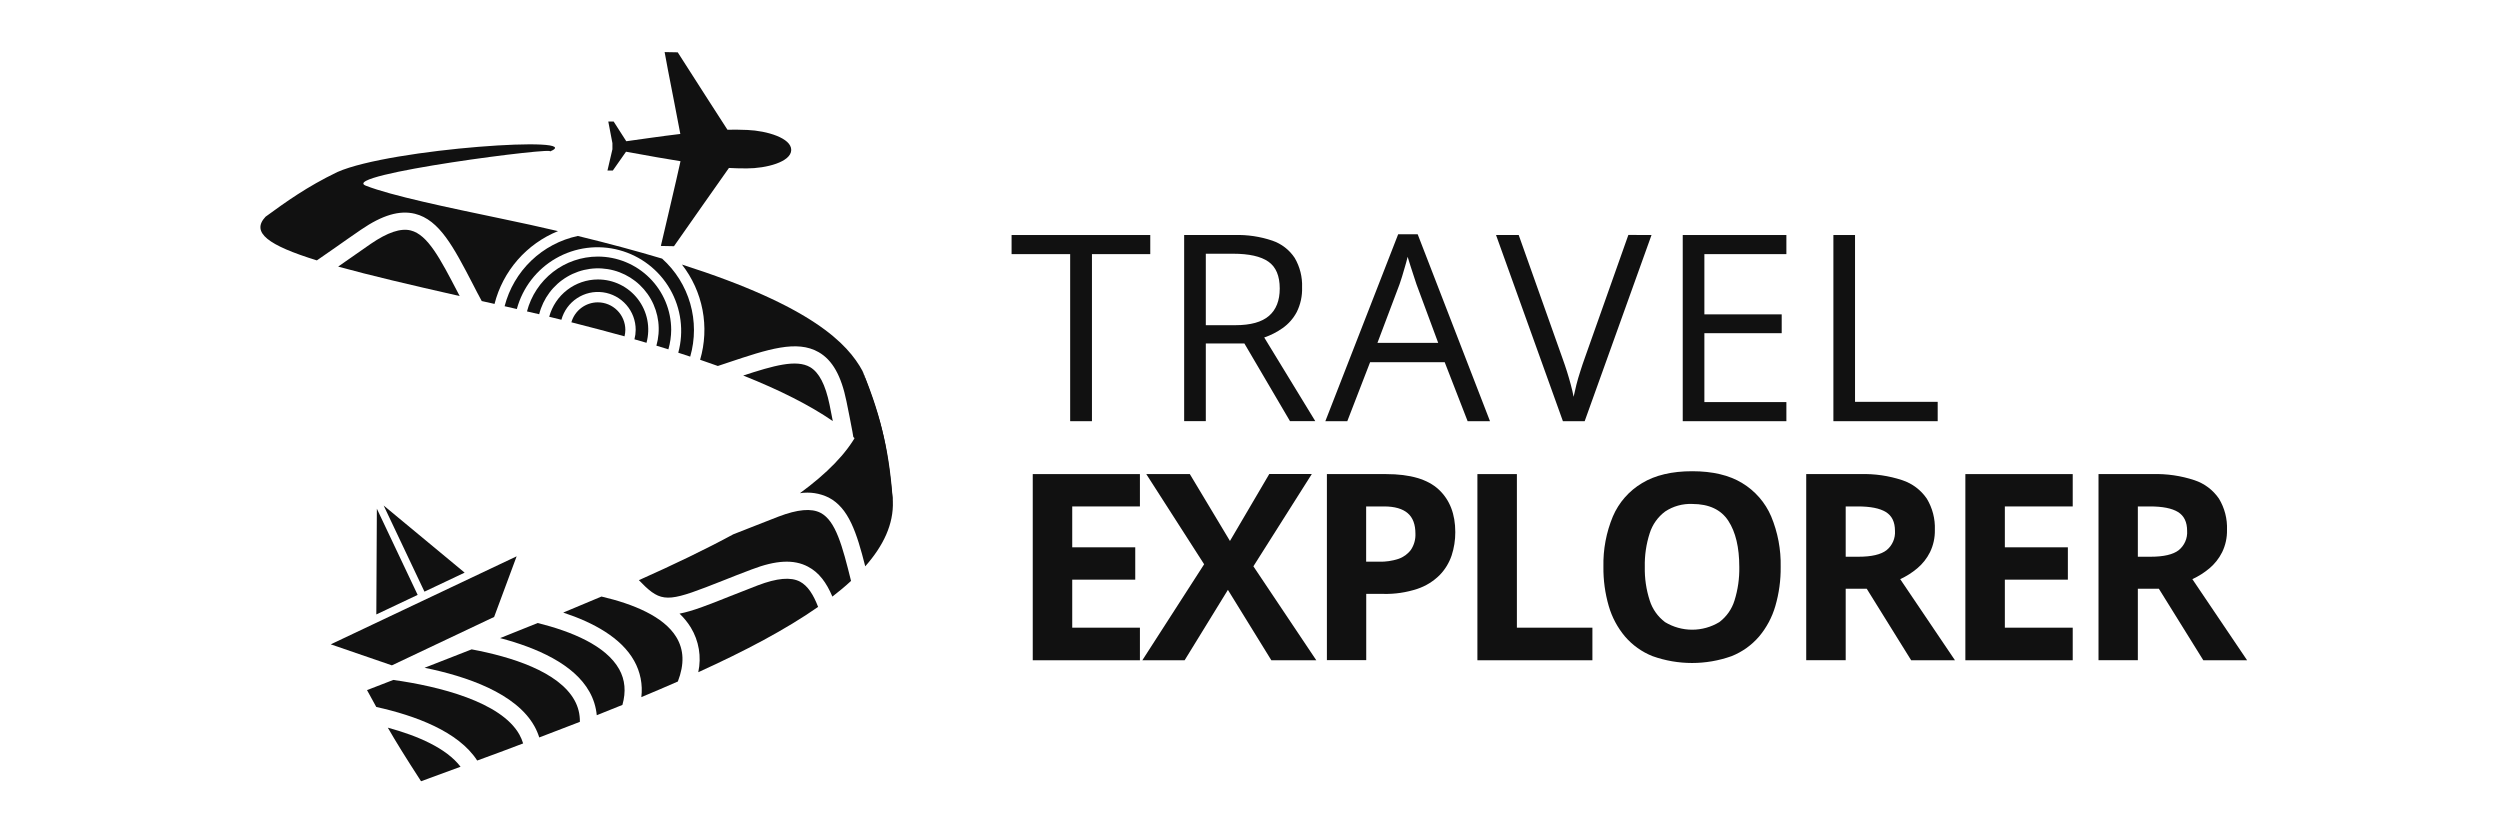 <?xml version="1.0" encoding="UTF-8"?>
<svg xmlns="http://www.w3.org/2000/svg" width="240" height="80" viewBox="0 0 240 80" fill="none">
  <path d="M60.098 14.565L60.332 14.605C61.26 14.772 62.191 14.942 63.121 15.107C63.453 15.166 64.92 15.414 65.328 15.476L64.926 17.262L64.154 20.582L63.442 23.611L64.702 23.636L67.51 19.63L69.978 16.124C70.471 16.151 71.027 16.169 71.693 16.167C73.541 16.167 75.939 15.555 75.958 14.403C75.977 13.251 73.611 12.555 71.766 12.477C71.003 12.444 70.385 12.439 69.835 12.455L67.809 9.31L65.063 5.024L63.804 5L64.117 6.689L64.734 9.855L65.311 12.86C64.362 12.968 63.423 13.1 62.479 13.229L60.122 13.559L58.913 11.67H58.396L58.792 13.742V14.33L58.317 16.369H58.833L60.098 14.565Z" fill="#111111"></path>
  <path d="M60.88 63.44C61.475 64.498 61.716 65.719 61.568 66.924C62.765 66.424 63.934 65.925 65.074 65.425C65.716 63.747 65.662 62.369 64.915 61.144C63.715 59.188 60.821 57.988 57.743 57.268C56.551 57.777 55.326 58.29 54.069 58.808C56.955 59.755 59.645 61.22 60.88 63.44Z" fill="#111111"></path>
  <path d="M49.862 70.52C48.108 67.377 42.118 65.878 37.756 65.274L35.234 66.25L36.122 67.868C39.855 68.694 44.009 70.218 45.81 73.012C47.297 72.473 48.768 71.925 50.221 71.369C50.132 71.074 50.012 70.789 49.862 70.52Z" fill="#111111"></path>
  <path d="M56.588 66.412C56.977 67.104 57.216 67.871 57.289 68.661C58.12 68.33 58.94 68.003 59.752 67.671C60.111 66.393 60.006 65.26 59.442 64.246C58.174 61.972 54.856 60.615 51.62 59.809C50.44 60.289 49.237 60.772 48.011 61.257C51.512 62.182 55.099 63.744 56.588 66.412Z" fill="#111111"></path>
  <path d="M37.23 69.856C38.067 71.307 38.908 72.661 40.421 75L44.214 73.608C42.865 71.833 40.111 70.638 37.23 69.856Z" fill="#111111"></path>
  <path d="M51.305 69.716C51.496 70.059 51.651 70.421 51.769 70.795C53.085 70.297 54.385 69.798 55.667 69.298C55.683 68.571 55.504 67.853 55.149 67.218C53.611 64.462 49.075 63.051 45.279 62.339C43.801 62.918 42.294 63.507 40.759 64.106C44.791 64.926 49.533 66.541 51.305 69.716Z" fill="#111111"></path>
  <path d="M78.779 49.236C77.894 48.774 76.575 48.893 74.733 49.594C73.703 49.988 72.791 50.349 71.977 50.673C71.41 50.897 70.898 51.105 70.396 51.294C67.718 52.745 64.678 54.204 61.333 55.696C61.535 55.903 61.738 56.114 61.951 56.313C63.682 57.932 64.537 57.662 69.387 55.744C70.196 55.42 71.124 55.054 72.163 54.665C74.496 53.772 76.209 53.683 77.557 54.395C78.636 54.956 79.343 55.941 79.909 57.273C80.554 56.775 81.153 56.276 81.7 55.768C80.867 52.407 80.228 49.996 78.779 49.236Z" fill="#111111"></path>
  <path d="M76.794 47.347C77.736 47.2 78.7 47.346 79.556 47.766C81.466 48.761 82.237 51.107 83.062 54.366C84.835 52.362 85.792 50.29 85.714 48.127L85.695 47.887C85.245 43.507 84.826 40.499 82.801 35.614C84.295 39.773 81.951 43.571 76.794 47.347Z" fill="#111111"></path>
  <path d="M78.539 58.263C78.084 57.079 77.549 56.24 76.797 55.836C75.915 55.374 74.593 55.493 72.751 56.194C71.721 56.588 70.809 56.952 69.994 57.273C67.969 58.083 66.488 58.668 65.236 58.908C65.651 59.302 66.014 59.748 66.315 60.235C67.098 61.522 67.355 63.061 67.033 64.532C71.534 62.493 75.462 60.41 78.539 58.263Z" fill="#111111"></path>
  <path d="M39.434 22.125C38.468 21.882 37.208 22.306 35.587 23.414C34.678 24.037 33.874 24.601 33.16 25.106L32.464 25.594C35.461 26.422 39.35 27.339 44.13 28.421L43.941 28.059C42.269 24.852 41.068 22.532 39.434 22.125Z" fill="#111111"></path>
  <path d="M77.764 35.242C76.445 34.481 74.288 35.091 71.348 36.051C74.9 37.465 77.751 38.913 79.949 40.423C79.852 39.924 79.747 39.396 79.634 38.832C79.237 36.92 78.628 35.749 77.764 35.242Z" fill="#111111"></path>
  <path d="M57.39 24.631C55.834 24.634 54.323 25.152 53.093 26.105C51.863 27.058 50.983 28.39 50.59 29.896L51.761 30.166C51.949 29.416 52.285 28.712 52.748 28.093C53.211 27.474 53.793 26.954 54.459 26.563C55.126 26.171 55.863 25.916 56.629 25.812C57.395 25.709 58.174 25.759 58.92 25.959C59.667 26.159 60.366 26.506 60.977 26.979C61.588 27.452 62.099 28.042 62.48 28.714C62.861 29.387 63.104 30.128 63.196 30.895C63.288 31.663 63.225 32.441 63.014 33.184L64.165 33.537C64.341 32.923 64.432 32.288 64.435 31.649C64.428 29.785 63.682 28 62.362 26.685C61.041 25.369 59.254 24.631 57.39 24.631Z" fill="#111111"></path>
  <path d="M48.442 29.397L49.616 29.667C50.172 27.611 51.522 25.861 53.368 24.801C55.215 23.741 57.407 23.458 59.462 24.015C61.517 24.571 63.267 25.921 64.328 27.767C65.388 29.614 65.671 31.806 65.114 33.861C65.503 33.985 65.886 34.109 66.261 34.236C66.74 32.573 66.74 30.808 66.263 29.144C65.787 27.481 64.851 25.985 63.563 24.828C61.174 24.113 58.487 23.385 55.471 22.651C53.789 23.012 52.24 23.834 50.998 25.025C49.757 26.217 48.872 27.731 48.442 29.397Z" fill="#111111"></path>
  <path d="M85.695 47.887C85.312 42.541 84.347 39.684 82.801 35.614C81.38 32.984 77.916 29.37 65.466 25.397C66.462 26.672 67.139 28.167 67.443 29.757C67.746 31.346 67.667 32.985 67.211 34.538C67.791 34.738 68.36 34.934 68.913 35.134L69.884 34.81C73.722 33.526 76.498 32.601 78.599 33.812C79.915 34.57 80.757 36.065 81.258 38.514C81.482 39.593 81.668 40.572 81.833 41.438L81.919 41.953C84.131 43.887 85.358 45.931 85.695 48.132V47.887Z" fill="#111111"></path>
  <path d="M47.474 29.178C47.87 27.616 48.629 26.17 49.688 24.955C50.747 23.741 52.077 22.792 53.57 22.187C51.844 21.785 50.018 21.378 48.079 20.979C42.924 19.9 37.592 18.791 35.118 17.826C32.407 16.766 53.921 14.017 52.767 14.556C56.645 12.987 37.516 14.238 32.389 16.515C29.454 17.928 27.434 19.393 25.492 20.806C24.07 22.319 25.737 23.549 30.419 24.998C30.94 24.647 31.531 24.232 32.211 23.754C32.89 23.277 33.74 22.675 34.654 22.052C36.718 20.639 38.363 20.164 39.836 20.523C42.191 21.111 43.539 23.706 45.406 27.299C45.675 27.822 45.945 28.353 46.247 28.901L47.226 29.119L47.474 29.178Z" fill="#111111"></path>
  <path d="M47.437 59.226L37.621 63.874L31.752 61.856L49.597 53.406L47.437 59.226Z" fill="#111111"></path>
  <path d="M36.178 48.836L40.095 57.109L36.127 58.986L36.178 48.836Z" fill="#111111"></path>
  <path d="M36.831 48.529L40.748 56.799L44.605 54.973L36.831 48.529Z" fill="#111111"></path>
  <path d="M57.39 29.025C56.816 29.026 56.259 29.214 55.801 29.559C55.344 29.904 55.01 30.389 54.852 30.94C56.637 31.393 58.338 31.843 59.955 32.288C60.006 32.082 60.032 31.87 60.033 31.657C60.029 30.958 59.749 30.289 59.254 29.796C58.759 29.303 58.089 29.026 57.39 29.025Z" fill="#111111"></path>
  <path d="M57.39 26.829C56.328 26.833 55.296 27.185 54.453 27.832C53.61 28.478 53.003 29.384 52.724 30.409L53.894 30.697C54.127 29.849 54.66 29.114 55.394 28.629C56.128 28.144 57.013 27.942 57.885 28.061C58.757 28.179 59.556 28.61 60.134 29.274C60.711 29.938 61.028 30.788 61.026 31.668C61.024 31.973 60.984 32.276 60.907 32.572C61.298 32.682 61.684 32.796 62.064 32.909C62.258 32.192 62.284 31.441 62.14 30.713C61.996 29.985 61.685 29.3 61.233 28.711C60.781 28.123 60.198 27.647 59.532 27.32C58.865 26.994 58.132 26.826 57.39 26.829Z" fill="#111111"></path>
  <path d="M104.827 40.434H102.736V24.396H97.112V22.562H110.426V24.396H104.827V40.434Z" fill="#111111"></path>
  <path d="M118.507 22.562C119.742 22.523 120.975 22.706 122.145 23.102C123.024 23.401 123.778 23.984 124.29 24.758C124.793 25.615 125.039 26.599 124.999 27.593C125.028 28.411 124.852 29.225 124.487 29.958C124.164 30.568 123.702 31.094 123.138 31.493C122.594 31.879 121.997 32.184 121.366 32.399L126.267 40.429H123.839L119.462 32.974H115.758V40.429H113.679V22.562H118.507ZM118.385 24.358H115.758V31.218H118.601C120.06 31.218 121.133 30.92 121.822 30.325C122.511 29.73 122.855 28.854 122.855 27.698C122.855 26.481 122.491 25.623 121.762 25.116C121.034 24.609 119.901 24.358 118.385 24.358Z" fill="#111111"></path>
  <path d="M140.892 40.434L138.691 34.77H131.53L129.34 40.434H127.233L134.225 22.489H136.097L143.04 40.434H140.892ZM138.068 32.917L135.978 27.28L135.741 26.559C135.63 26.225 135.519 25.88 135.403 25.521C135.287 25.162 135.196 24.874 135.134 24.652C135.053 24.987 134.964 25.319 134.864 25.648C134.764 25.977 134.678 26.284 134.594 26.565C134.511 26.845 134.427 27.085 134.36 27.28L132.234 32.917H138.068Z" fill="#111111"></path>
  <path d="M158.546 22.562L152.129 40.434H150.039L143.619 22.562H145.796L149.977 34.336C150.149 34.808 150.3 35.261 150.435 35.684C150.57 36.108 150.689 36.531 150.797 36.931C150.905 37.33 150.996 37.718 151.066 38.093C151.147 37.718 151.242 37.327 151.336 36.925C151.43 36.523 151.565 36.116 151.703 35.666C151.84 35.215 151.997 34.77 152.167 34.29L156.323 22.554L158.546 22.562Z" fill="#111111"></path>
  <path d="M171.493 40.434H161.543V22.562H171.493V24.396H163.62V30.179H171.043V31.986H163.62V38.6H171.493V40.434Z" fill="#111111"></path>
  <path d="M176.006 40.434V22.562H178.083V38.576H186.018V40.434H176.006Z" fill="#111111"></path>
  <path d="M109.432 63.386H99.144V45.513H109.432V48.618H102.934V52.542H108.984V55.647H102.934V60.257H109.432V63.386Z" fill="#111111"></path>
  <path d="M126.365 63.386H122.049L117.879 56.626L113.723 63.386H109.663L115.597 54.169L110.043 45.513H114.224L118.076 51.933L121.852 45.502H125.936L120.325 54.366L126.365 63.386Z" fill="#111111"></path>
  <path d="M133.07 45.513C135.378 45.513 137.061 46.008 138.12 46.997C139.179 47.986 139.708 49.349 139.708 51.086C139.712 51.848 139.592 52.606 139.355 53.33C139.116 54.038 138.721 54.684 138.198 55.218C137.597 55.814 136.867 56.264 136.064 56.532C135.004 56.881 133.892 57.044 132.776 57.014H131.158V63.372H127.382V45.513H133.07ZM132.874 48.618H131.15V53.923H132.399C133.025 53.94 133.649 53.848 134.244 53.654C134.729 53.491 135.152 53.183 135.455 52.772C135.756 52.316 135.905 51.777 135.881 51.231C135.881 50.352 135.638 49.697 135.147 49.271C134.656 48.844 133.901 48.618 132.874 48.618Z" fill="#111111"></path>
  <path d="M141.831 63.386V45.513H145.621V60.257H152.871V63.386H141.831Z" fill="#111111"></path>
  <path d="M170.945 54.425C170.96 55.696 170.787 56.962 170.432 58.182C170.122 59.254 169.591 60.249 168.873 61.104C168.157 61.938 167.249 62.586 166.227 62.992C163.777 63.866 161.099 63.866 158.648 62.992C157.625 62.587 156.716 61.939 155.999 61.104C155.281 60.249 154.75 59.254 154.44 58.182C154.085 56.956 153.912 55.683 153.928 54.406C153.891 52.748 154.201 51.101 154.839 49.57C155.413 48.234 156.395 47.115 157.645 46.374C158.903 45.615 160.509 45.236 162.462 45.238C164.415 45.24 166.01 45.618 167.247 46.374C168.489 47.122 169.464 48.242 170.033 49.575C170.671 51.111 170.981 52.763 170.945 54.425ZM157.901 54.425C157.877 55.517 158.037 56.606 158.373 57.646C158.635 58.475 159.15 59.203 159.846 59.725C160.631 60.2 161.531 60.451 162.448 60.451C163.366 60.451 164.266 60.2 165.051 59.725C165.746 59.204 166.258 58.476 166.513 57.646C166.839 56.604 166.994 55.516 166.972 54.425C166.972 52.55 166.621 51.074 165.92 49.999C165.219 48.924 164.066 48.384 162.462 48.38C161.537 48.34 160.623 48.594 159.851 49.106C159.153 49.628 158.636 50.355 158.373 51.186C158.035 52.231 157.876 53.327 157.901 54.425Z" fill="#111111"></path>
  <path d="M178.606 45.513C179.969 45.473 181.328 45.671 182.622 46.099C183.58 46.415 184.406 47.038 184.974 47.871C185.518 48.773 185.787 49.815 185.746 50.867C185.763 51.607 185.604 52.34 185.282 53.006C184.984 53.603 184.568 54.132 184.057 54.56C183.561 54.978 183.01 55.328 182.42 55.598L187.677 63.386H183.472L179.205 56.518H177.187V63.377H173.397V45.513H178.606ZM178.336 48.618H177.187V53.446H178.412C179.67 53.446 180.57 53.236 181.109 52.818C181.382 52.596 181.598 52.312 181.739 51.989C181.88 51.667 181.941 51.316 181.918 50.965C181.918 50.118 181.627 49.514 181.044 49.155C180.462 48.795 179.559 48.616 178.336 48.618Z" fill="#111111"></path>
  <path d="M198.981 63.386H188.675V45.513H198.981V48.618H192.465V52.542H198.515V55.647H192.465V60.257H198.981V63.386Z" fill="#111111"></path>
  <path d="M206.652 45.513C208.015 45.473 209.374 45.671 210.668 46.099C211.626 46.415 212.452 47.038 213.02 47.871C213.565 48.773 213.833 49.815 213.792 50.867C213.809 51.607 213.65 52.34 213.328 53.006C213.031 53.602 212.615 54.131 212.106 54.56C211.608 54.978 211.057 55.327 210.466 55.598L215.723 63.386H211.518L207.251 56.518H205.233V63.377H201.457V45.513H206.652ZM206.382 48.618H205.233V53.446H206.458C207.717 53.446 208.616 53.236 209.155 52.818C209.428 52.596 209.644 52.312 209.785 51.989C209.926 51.667 209.987 51.316 209.964 50.965C209.964 50.118 209.673 49.514 209.09 49.155C208.508 48.795 207.605 48.616 206.382 48.618Z" fill="#111111"></path>
</svg>
